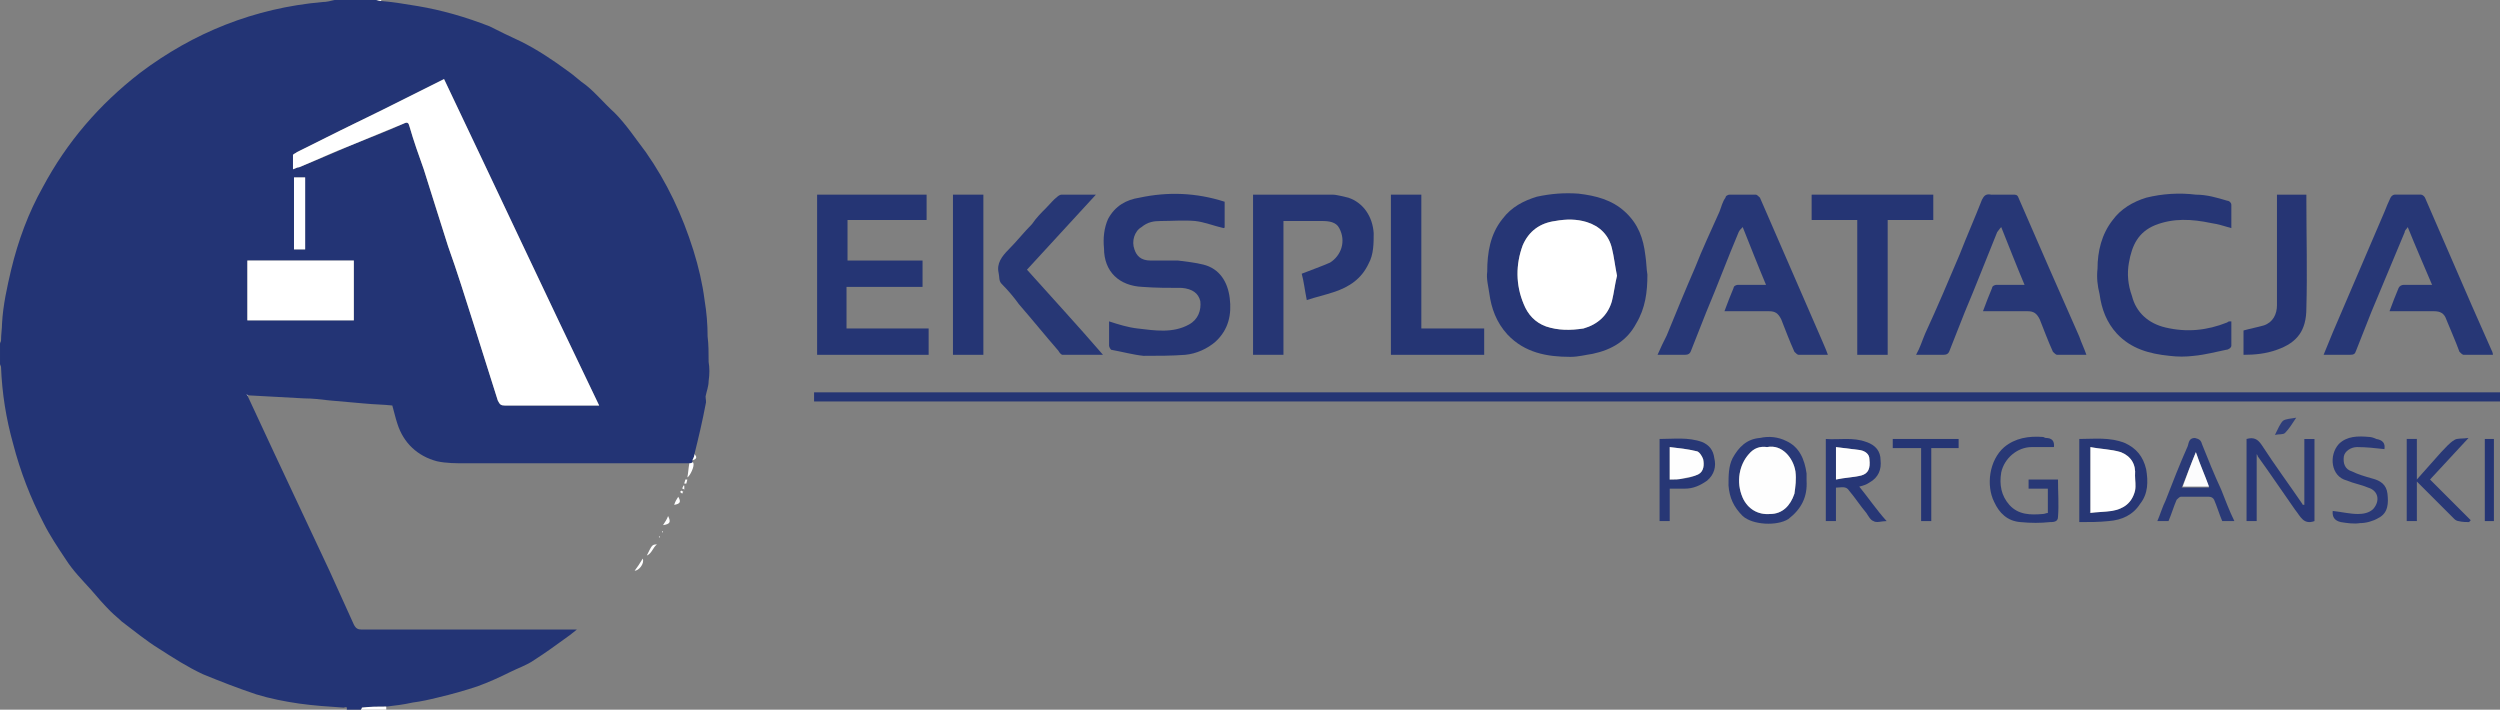 <?xml version="1.0" encoding="UTF-8"?><svg xmlns="http://www.w3.org/2000/svg" viewBox="0 0 2473 701.99"><rect x="0" y="0" width="2473" height="701.99" fill="#808080" stroke="none"/><g id="Warstwa_1" image-rendering="optimizeQuality" shape-rendering="geometricPrecision" text-rendering="geometricPrecision"><g id="Warstwa_1-2"><path d="m244.69,391.11c9.03,19.05,18.05,39.11,27.08,58.16,18.05,38.11,36.1,77.22,54.15,115.33,8.02,18.05,16.05,35.1,24.07,53.15,2.01,4.01,4.01,5.01,8.02,5.01h212.6c-4.01,3.01-6.02,5.01-9.03,7.02-11.03,8.02-22.06,16.05-33.09,23.07-7.02,5.01-16.05,8.02-24.07,12.03-10.03,5.01-21.06,10.03-32.09,14.04-12.03,4.01-26.07,8.02-39.11,11.03-8.02,2.01-17.05,4.01-25.07,5.01-9.03,2.01-17.05,3.01-26.07,4.01-8.02,0-16.05,0-24.07,1,0,0,0,1-1,2.01h-14.04c1-4.01-2.01-2.01-3.01-2.01-15.04-1-30.09-2.01-44.12-4.01s-29.08-5.01-42.12-9.03c-18.05-6.02-36.1-13.04-53.15-20.06-15.04-7.02-29.08-16.05-43.12-25.07-13.04-8.02-25.07-18.05-37.11-27.08-3.01-3.01-7.02-6.02-11.03-10.03-7.02-7.02-13.04-14.04-19.05-21.06-9.03-10.03-18.05-19.05-25.07-30.09-8.02-12.03-16.05-24.07-22.06-36.1-13.04-25.07-23.07-51.14-30.09-78.22-7.02-25.07-11.03-50.14-12.03-76.22,0-1-1-2.01-1-3.01v-20.06c0-1,1-2.01,1-3.01,0-6.02,1-12.03,1-17.05,1-18.05,5.01-36.1,9.03-53.15,7.02-29.08,17.05-56.16,31.09-81.23,24.07-45.13,56.16-82.23,96.27-113.32C191.54,32.09,251.71,8.02,318.9,2.01c4.01,0,8.02-1,12.03-2.01h41.12c1,0,3.01,1,5.01,1,12.03,1,24.07,3.01,36.1,5.01,24.07,4.01,48.14,11.03,71.2,20.06,10.03,5.01,20.06,10.03,31.09,15.04,16.05,8.02,31.09,18.05,46.13,29.08,6.02,4.01,12.03,10.03,18.05,14.04,10.03,8.02,18.05,18.05,28.08,27.08,12.03,12.03,21.06,26.07,31.09,39.11,21.06,30.09,36.1,62.18,47.13,97.28,5.01,16.05,9.03,33.09,11.03,49.14,2.01,12.03,3.01,24.07,3.01,36.1,1,8.02,1,16.05,1,25.07,1,6.02,1,12.03,0,19.05,0,5.01-2.01,10.03-3.01,15.04,0,3.01,1,5.01,0,8.02-3.01,16.05-7.02,33.09-11.03,49.14,0,2.01-1,4.01-2.01,6.02v2.01c-1,1-2.01,1-3.01,1h-221.63c-9.03,0-19.05,0-28.08-2.01-19.05-5.01-33.09-18.05-39.11-37.11-2.01-6.02-3.01-11.03-5.01-18.05-9.03-1-18.05-1-28.08-2.01-11.03-1-22.06-2.01-34.1-3.01-8.02-1-17.05-2.01-25.07-2.01-19.05-1-37.11-2.01-55.16-3.01l-2.01-1q1,0,1,1h0Zm347.98,10.03c-52.15-108.31-102.29-215.61-153.43-322.91l-60.17,30.09c-29.08,14.04-57.16,28.08-85.24,42.12-1,1-4.01,2.01-4.01,3.01v14.04c3.01-1,4.01-2.01,6.02-2.01,17.05-7.02,34.1-14.04,52.15-22.06,17.05-7.02,34.1-13.04,51.14-21.06,4.01-2.01,5.01-1,6.02,3.01,4.01,14.04,9.03,28.08,14.04,42.12,8.02,26.07,16.05,51.14,24.07,76.22,9.03,25.07,17.05,51.14,25.07,76.22s16.05,51.14,24.07,76.22c2.01,4.01,3.01,5.01,7.02,5.01h93.26Zm-347.98-84.24h105.3v-59.17h-105.3v59.17Zm46.13-141.4v71.2h11.03v-71.2h-11.03Z" style="fill:#233475; fill-rule:evenodd;"/><path d="m357.01,701.99c1-1,1-2.01,1-2.01,8.02-1,16.05-1,24.07-1v3.01h-25.07Z" style="fill:#fff; fill-rule:evenodd;"/><path d="m377.07,1c-2.01,0-4.01-1-5.01-1h5.01v1Z" style="fill:#f5f6f9; fill-rule:evenodd;"/><polygon points="805.28 397.12 805.28 388.1 2473 388.1 2473 397.12 805.28 397.12" style="fill:#253574; fill-rule:evenodd;"/><path d="m1629.61,271.77c0,17.05-2.01,33.09-11.03,48.14-9.03,17.05-24.07,26.07-43.12,30.09-7.02,1-14.04,3.01-22.06,3.01-23.07,0-45.13-4.01-62.18-22.06-11.03-12.03-16.05-26.07-18.05-41.12-1-7.02-3.01-14.04-2.01-21.06,0-19.05,3.01-37.11,15.04-52.15,9.03-12.03,21.06-18.05,34.1-22.06,14.04-3.01,27.08-4.01,41.12-3.01,17.05,2.01,33.09,6.02,46.13,18.05s18.05,26.07,20.06,43.12c1,6.02,1,13.04,2.01,19.05h0Zm-30.09,1c-2.01-10.03-3.01-19.05-5.01-27.08-3.01-13.04-12.03-22.06-25.07-26.07-10.03-3.01-20.06-3.01-31.09-1-15.04,2.01-26.07,10.03-32.09,24.07-7.02,19.05-7.02,39.11,1,58.16,4.01,10.03,11.03,18.05,22.06,22.06,12.03,4.01,24.07,4.01,37.11,2.01,14.04-4.01,24.07-13.04,28.08-27.08,2.01-8.02,3.01-17.05,5.01-25.07h0Z" style="fill:#263675; fill-rule:evenodd;"/><polygon points="808.29 350.99 808.29 192.55 916.59 192.55 916.59 217.62 838.37 217.62 838.37 257.73 912.58 257.73 912.58 283.8 837.37 283.8 837.37 324.92 918.6 324.92 918.6 350.99 808.29 350.99" style="fill:#253574; fill-rule:evenodd;"/><path d="m1210.43,225.64c-9.03-2.01-19.05-6.02-28.08-7.02-11.03-1-23.07,0-34.1,0-7.02,0-13.04,1-19.05,6.02-7.02,4.01-10.03,14.04-7.02,22.06,2.01,6.02,6.02,11.03,16.05,11.03h27.08c8.02,1,17.05,2.01,25.07,4.01,16.05,4.01,24.07,17.05,26.07,33.09s-1,31.09-14.04,43.12c-8.02,7.02-19.05,12.03-30.09,13.04-13.04,1-27.08,1-41.12,1-10.03-1-21.06-4.01-32.09-6.02-1-1-2.01-3.01-2.01-4.01v-24.07c9.03,3.01,19.05,6.02,28.08,7.02,17.05,2.01,35.1,5.01,51.14-4.01,9.03-5.01,12.03-14.04,11.03-23.07-2.01-8.02-8.02-12.03-18.05-13.04-13.04,0-26.07,0-39.11-1-23.07-1-38.11-15.04-38.11-38.11-1-10.03,0-20.06,4.01-29.08,7.02-13.04,18.05-19.05,31.09-21.06,28.08-6.02,56.16-5.01,84.24,4.01v25.07s0,1-1,1h0Z" style="fill:#263675; fill-rule:evenodd;"/><path d="m1808.12,350.99h-29.08c-1,0-3.01-2.01-4.01-3.01-5.01-11.03-9.03-22.06-13.04-32.09-3.01-6.02-6.02-8.02-12.03-8.02h-44.12c3.01-8.02,6.02-16.05,9.03-23.07,0-2.01,3.01-3.01,4.01-3.01h28.08c-8.02-19.05-15.04-37.11-23.07-57.16-2.01,2.01-3.01,3.01-4.01,5.01-11.03,26.07-21.06,53.15-32.09,79.22-5.01,13.04-10.03,25.07-15.04,38.11-1,3.01-3.01,4.01-6.02,4.01h-27.08c3.01-7.02,6.02-13.04,9.03-19.05,9.03-22.06,18.05-44.12,28.08-67.19,7.02-18.05,16.05-37.11,24.07-55.16,2.01-5.01,3.01-10.03,6.02-14.04,0-2.01,3.01-3.01,4.01-3.01h26.07c1,0,3.01,2.01,4.01,3.01l60.17,138.39c2.01,5.01,5.01,11.03,7.02,17.05h0Z" style="fill:#273776; fill-rule:evenodd;"/><path d="m2063.84,350.99h-29.08c-1,0-3.01-2.01-4.01-3.01-5.01-11.03-9.03-22.06-13.04-32.09-3.01-6.02-6.02-8.02-12.03-8.02h-44.12c3.01-8.02,6.02-16.05,9.03-23.07,0-2.01,3.01-3.01,4.01-3.01h28.08c-8.02-19.05-15.04-37.11-23.07-57.16-2.01,2.01-3.01,4.01-4.01,5.01-11.03,27.08-21.06,53.15-32.09,79.22-5.01,13.04-10.03,25.07-15.04,38.11-1,3.01-3.01,4.01-6.02,4.01h-27.08c4.01-7.02,6.02-14.04,9.03-21.06,12.03-26.07,23.07-52.15,34.1-78.22,7.02-18.05,15.04-36.1,22.06-54.15,2.01-4.01,4.01-6.02,9.03-5.01h22.06c2.01,0,4.01,0,5.01,3.01,20.06,46.13,40.11,92.26,60.17,137.39,2.01,6.02,5.01,12.03,7.02,18.05h0Z" style="fill:#273776; fill-rule:evenodd;"/><path d="m2465.98,350.99h-29.08c-1,0-3.01-2.01-4.01-3.01-4.01-11.03-9.03-22.06-13.04-32.09-2.01-6.02-6.02-8.02-12.03-8.02h-44.12c3.01-8.02,6.02-16.05,9.03-23.07,1-2.01,3.01-3.01,5.01-3.01h28.08c-8.02-19.05-16.05-37.11-24.07-57.16-1,2.01-3.01,3.01-3.01,5.01-11.03,26.07-22.06,53.15-33.09,79.22-5.01,13.04-10.03,25.07-15.04,38.11-1,3.01-2.01,4.01-6.02,4.01h-26.07c3.01-7.02,6.02-15.04,9.03-22.06l27.08-63.18c8.02-19.05,16.05-37.11,24.07-56.16,2.01-5.01,4.01-10.03,6.02-14.04,1-2.01,3.01-3.01,4.01-3.01h26.07c1,0,3.01,1,4.01,3.01,15.04,35.1,31.09,71.2,46.13,106.3,6.02,14.04,13.04,29.08,19.05,43.12,1,2.01,2.01,4.01,2.01,6.02h0Z" style="fill:#273776; fill-rule:evenodd;"/><path d="m1292.66,296.84c-2.01-10.03-3.01-19.05-5.01-26.07,10.03-4.01,19.05-7.02,28.08-11.03,11.03-7.02,16.05-21.06,9.03-34.1-3.01-6.02-10.03-7.02-17.05-7.02h-38.11v132.37h-30.09v-158.45h78.22c5.01,0,11.03,2.01,16.05,3.01,15.04,5.01,24.07,19.05,25.07,35.1,0,10.03,0,21.06-5.01,30.09-7.02,15.04-19.05,23.07-34.1,28.08-9.03,3.01-18.05,5.01-27.08,8.02h0Z" style="fill:#263674; fill-rule:evenodd;"/><path d="m2207.25,317.9v24.07c0,2.01-3.01,4.01-5.01,4.01-10.03,2.01-21.06,5.01-32.09,6.02-8.02,1-16.05,1-24.07,0-20.06-2.01-38.11-7.02-52.15-22.06-10.03-11.03-15.04-24.07-17.05-39.11-2.01-8.02-3.01-16.05-2.01-25.07,0-17.05,4.01-34.1,15.04-48.14,8.02-11.03,20.06-18.05,33.09-22.06,16.05-4.01,33.09-5.01,49.14-3.01,11.03,0,21.06,3.01,31.09,6.02,2.01,0,4.01,2.01,4.01,4.01v23.07c-7.02-2.01-13.04-4.01-20.06-5.01-19.05-4.01-37.11-5.01-55.16,2.01-17.05,7.02-23.07,20.06-26.07,37.11-2.01,11.03-1,22.06,3.01,33.09,4.01,16.05,16.05,27.08,33.09,31.09,21.06,5.01,41.12,3.01,61.17-5.01,0,0,1-1,2.01-1h2.01Z" style="fill:#263675; fill-rule:evenodd;"/><polygon points="1792.07 218.62 1792.07 192.55 1912.41 192.55 1912.41 217.62 1867.29 217.62 1867.29 350.99 1837.2 350.99 1837.2 217.62 1792.07 217.62 1792.07 218.62" style="fill:#253574; fill-rule:evenodd;"/><polygon points="1375.89 350.99 1375.89 192.55 1405.98 192.55 1405.98 324.92 1468.16 324.92 1468.16 350.99 1375.89 350.99" style="fill:#253574; fill-rule:evenodd;"/><path d="m1084.07,192.55c-23.07,25.07-45.13,49.14-68.19,74.21,25.07,28.08,50.14,55.16,75.21,84.24h-40.11c-1,0-3.01-2.01-4.01-4.01-13.04-15.04-26.07-31.09-39.11-46.13-5.01-7.02-11.03-14.04-17.05-20.06-3.01-3.01-2.01-7.02-3.01-11.03-2.01-9.03,3.01-16.05,10.03-23.07,8.02-8.02,15.04-17.05,23.07-25.07,4.01-6.02,9.03-11.03,14.04-16.05,4.01-4.01,7.02-8.02,11.03-11.03,1-1,3.01-2.01,4.01-2.01h34.1Z" style="fill:#273775; fill-rule:evenodd;"/><path d="m2219.28,350.99v-24.07c7.02-2.01,13.04-3.01,20.06-5.01,9.03-3.01,13.04-11.03,13.04-20.06v-109.31h29.08v5.01c0,36.1,1,72.2,0,107.3,0,22.06-9.03,34.1-29.08,41.12-11.03,4.01-22.06,5.01-33.09,5.01h0Z" style="fill:#263574; fill-rule:evenodd;"/><polygon points="972.75 350.99 942.67 350.99 942.67 192.55 972.75 192.55 972.75 350.99" style="fill:#253574; fill-rule:evenodd;"/><path d="m2232.32,449.27v66.19h-10.03v-81.23c7.02-2.01,11.03,0,15.04,6.02,13.04,20.06,27.08,39.11,40.11,58.16,0,1,1,1,2.01,1v-65.18h10.03v81.23c-11.03,4.01-14.04-5.01-19.05-11.03-12.03-17.05-24.07-35.1-37.11-53.15,0,0,0-1-1-2.01h0Z" style="fill:#283776; fill-rule:evenodd;"/><path d="m1787.06,475.35c1,16.05-5.01,28.08-18.05,38.11-11.03,7.02-35.1,6.02-45.13-3.01-9.03-9.03-13.04-18.05-14.04-30.09,0-10.03,0-19.05,4.01-27.08,6.02-11.03,14.04-19.05,27.08-20.06,9.03-2.01,18.05-1,26.07,3.01,13.04,6.02,18.05,18.05,20.06,32.09v7.02h0Zm-39.11-33.09c-7.02-1-13.04,1-18.05,7.02-9.03,10.03-13.04,27.08-6.02,43.12,5.01,11.03,15.04,17.05,27.08,16.05,12.03,0,20.06-8.02,24.07-20.06,1-7.02,2.01-14.04,1-22.06-2.01-13.04-13.04-27.08-28.08-24.07h0Z" style="fill:#293977; fill-rule:evenodd;"/><path d="m2056.82,516.46v-82.23c15.04,0,30.09-2.01,45.13,4.01,11.03,5.01,18.05,13.04,21.06,26.07,2.01,12.03,2.01,24.07-6.02,34.1-7.02,11.03-18.05,16.05-31.09,17.05-9.03,1-19.05,1-29.08,1h0Zm10.03-9.03c8.02-1,15.04-1,22.06-2.01,12.03-2.01,20.06-8.02,23.07-20.06,1-5.01,0-10.03,0-15.04,1-11.03-4.01-19.05-14.04-23.07-10.03-3.01-20.06-3.01-30.09-5.01v65.18h-1Z" style="fill:#273775; fill-rule:evenodd;"/><path d="m1806.11,434.23c13.04,1,27.08-2.01,40.11,3.01,9.03,3.01,14.04,9.03,14.04,18.05,1,9.03-2.01,17.05-11.03,22.06-3.01,2.01-6.02,3.01-10.03,4.01,9.03,11.03,17.05,23.07,27.08,34.1-5.01,0-10.03,2.01-13.04,0-3.01-1-5.01-5.01-7.02-8.02-6.02-7.02-11.03-15.04-17.05-22.06-3.01-5.01-8.02-3.01-13.04-3.01v33.09h-10.03v-81.23h0Zm10.03,8.02v32.09c9.03-2.01,17.05-2.01,25.07-4.01,7.02-2.01,9.03-7.02,8.02-16.05,0-5.01-4.01-8.02-9.03-9.03l-24.07-3.01h0Z" style="fill:#273776; fill-rule:evenodd;"/><path d="m2025.73,507.44v-24.07h-19.05v-9.03h29.08c0,13.04,1,25.07,0,37.11,0,5.01-5.01,5.01-8.02,5.01-9.03,1-19.05,1-29.08,0-13.04-1-21.06-9.03-26.07-20.06-8.02-16.05-5.01-41.12,10.03-54.15,11.03-9.03,24.07-11.03,38.11-10.03,1,0,2.01,1,3.01,1q9.03,0,8.02,9.03h-22.06c-14.04,0-27.08,11.03-30.09,25.07-2.01,12.03,0,23.07,8.02,32.09,9.03,10.03,21.06,10.03,33.09,9.03,2.01,0,3.01-1,5.01-1h0Z" style="fill:#283876; fill-rule:evenodd;"/><path d="m2210.26,515.46h-12.03c-3.01-7.02-5.01-14.04-8.02-21.06-1-2.01-3.01-3.01-5.01-3.01h-28.08c-1,0-3.01,2.01-4.01,3.01-3.01,7.02-5.01,14.04-8.02,21.06h-11.03c3.01-7.02,5.01-14.04,8.02-20.06,7.02-18.05,14.04-36.1,22.06-54.15,1-3.01,1-8.02,7.02-8.02,4.01,1,6.02,2.01,7.02,6.02,6.02,15.04,12.03,30.09,19.05,45.13,4.01,10.03,8.02,21.06,13.04,31.09h0Zm-52.15-33.09h27.08c-4.01-12.03-9.03-23.07-13.04-35.1-5.01,12.03-9.03,23.07-14.04,35.1Z" style="fill:#2a3a77; fill-rule:evenodd;"/><path d="m2442.91,516.46c-3.01,0-7.02,0-11.03-1-1,0-3.01-1-4.01-2.01l-37.11-37.11v39.11h-10.03v-81.23h10.03v40.11c9.03-10.03,16.05-18.05,24.07-27.08,4.01-4.01,8.02-9.03,13.04-12.03,3.01-2.01,8.02-1,14.04-2.01-14.04,15.04-26.07,28.08-38.11,41.12l40.11,40.11q0,1-1,1v1Z" style="fill:#283876; fill-rule:evenodd;"/><path d="m2358.68,444.26c-9.03-1-18.05-2.01-27.08-2.01-6.02,0-12.03,4.01-13.04,9.03-1,7.02,1,13.04,8.02,15.04,6.02,3.01,13.04,5.01,20.06,7.02,8.02,2.01,14.04,6.02,15.04,15.04s1,19.05-9.03,24.07c-5.01,3.01-12.03,5.01-18.05,5.01-6.02,1-13.04,0-19.05-1q-9.03-2.01-8.02-11.03c9.03,1,17.05,3.01,25.07,3.01,5.01,0,11.03-1,15.04-5.01,7.02-8.02,5.01-18.05-5.01-21.06-7.02-3.01-14.04-4.01-21.06-7.02-16.05-4.01-18.05-25.07-8.02-36.1,8.02-8.02,19.05-8.02,30.09-7.02,2.01,0,5.01,1,7.02,2.01,6.02,1,9.03,4.01,8.02,10.03h0Z" style="fill:#2a3977; fill-rule:evenodd;"/><path d="m1651.68,483.37v32.09h-10.03v-81.23c14.04,0,28.08-2.01,42.12,3.01,7.02,3.01,11.03,8.02,12.03,16.05,2.01,8.02,0,16.05-7.02,22.06-7.02,5.01-14.04,8.02-22.06,8.02h-15.04Zm0-9.03c5.01,0,9.03,0,13.04-1,5.01,0,10.03-2.01,15.04-4.01,6.02-3.01,6.02-10.03,5.01-15.04-1-3.01-4.01-8.02-7.02-8.02-8.02-2.01-17.05-3.01-26.07-4.01v32.09h0Z" style="fill:#273775; fill-rule:evenodd;"/><polygon points="1900.38 443.25 1872.3 443.25 1872.3 434.23 1937.48 434.23 1937.48 443.25 1910.41 443.25 1910.41 515.46 1900.38 515.46 1900.38 443.25" style="fill:#253574; fill-rule:evenodd;"/><polygon points="2466.98 515.46 2457.96 515.46 2457.96 434.23 2466.98 434.23 2466.98 515.46" style="fill:#253574; fill-rule:evenodd;"/><path d="m2271.43,413.17c-4.01,6.02-7.02,11.03-11.03,15.04-2.01,2.01-6.02,1-10.03,2.01,3.01-6.02,5.01-11.03,8.02-14.04,3.01-2.01,8.02-2.01,13.04-3.01h0Z" style="fill:#2f3e7a; fill-rule:evenodd;"/><path d="m681.93,458.3c1,0,2.01,0,3.01-1,0,0,1,0,1,1,1,3.01-3.01,12.03-6.02,14.04h0c1-5.01,1-9.03,2.01-14.04h0Z" style="fill:#fff; fill-rule:evenodd;"/><path d="m635.8,552.56c2.01,5.01-4.01,12.03-8.02,12.03,3.01-4.01,5.01-7.02,8.02-12.03Z" style="fill:#fff; fill-rule:evenodd;"/><path d="m639.81,549.56c5.01-10.03,5.01-11.03,10.03-11.03-4.01,3.01-5.01,9.03-10.03,11.03Z" style="fill:#fff; fill-rule:evenodd;"/><path d="m655.86,519.47c2.01-3.01,4.01-6.02,5.01-9.03,3.01,6.02,2.01,8.02-5.01,9.03Z" style="fill:#fff; fill-rule:evenodd;"/><path d="m666.89,499.41c1-3.01,2.01-5.01,4.01-8.02,3.01,5.01,2.01,7.02-4.01,8.02Z" style="fill:#fff; fill-rule:evenodd;"/><path d="m684.94,455.29c1-2.01,2.01-4.01,2.01-6.02,3.01,3.01,2.01,5.01-2.01,6.02Z" style="fill:#fff; fill-rule:evenodd;"/><path d="m679.92,474.34l-1,4.01h-2.01c0-1,1-3.01,1-4.01h2.01Z" style="fill:#fff; fill-rule:evenodd;"/><path d="m674.91,483.37c0-1,1-2.01,1-3.01h1v4.01c-1-1-2.01-1-2.01-1h0Z" style="fill:#fff; fill-rule:evenodd;"/><path d="m675.91,486.38c-1,1-1,2.01-1,2.01-1-1-2.01-1-2.01-2.01l1-1c1,0,1,1,2.01,1h0Z" style="fill:#fff; fill-rule:evenodd;"/><path d="m654.85,526.49v-1s1,0,1,1h-1Z" style="fill:#fff; fill-rule:evenodd;"/><path d="m651.85,530.5s1,0,1,1h-1v-1Z" style="fill:#fff; fill-rule:evenodd;"/><path d="m244.69,391.11l-1-1,2.01,1h-1Z" style="fill:#fff; fill-rule:evenodd;"/><path d="m1210.43,225.64c1,0,1-1,1-1,0,0,0,1-1,1Z" style="fill:#5b6796; fill-rule:evenodd;"/><path d="m592.68,401.14h-93.26c-4.01,0-5.01-1-7.02-5.01-8.02-25.07-16.05-51.14-24.07-76.22s-16.05-51.14-25.07-76.22c-8.02-25.07-16.05-51.14-24.07-76.22-5.01-14.04-10.03-28.08-14.04-42.12-1-4.01-2.01-5.01-6.02-3.01l-51.14,21.06c-18.05,7.02-35.1,15.04-52.15,22.06-2.01,0-3.01,1-6.02,2.01v-14.04c0-1,3.01-2.01,4.01-3.01,28.08-14.04,56.16-28.08,85.24-42.12l60.17-30.09c51.14,107.3,101.29,214.61,153.43,322.91h0Z" style="fill:#fff; fill-rule:evenodd;"/><polygon points="244.69 316.9 244.69 257.73 349.99 257.73 349.99 316.9 244.69 316.9" style="fill:#fff; fill-rule:evenodd;"/><polygon points="290.82 175.5 301.85 175.5 301.85 246.7 290.82 246.7 290.82 175.5" style="fill:#fff; fill-rule:evenodd;"/><path d="m1599.53,272.77c-2.01,8.02-3.01,17.05-5.01,25.07-4.01,14.04-14.04,23.07-28.08,27.08-13.04,2.01-25.07,2.01-37.11-2.01-11.03-4.01-18.05-12.03-22.06-22.06-8.02-19.05-8.02-39.11-1-58.16,6.02-14.04,17.05-22.06,32.09-24.07,11.03-2.01,21.06-2.01,31.09,1,13.04,4.01,22.06,13.04,25.07,26.07,2.01,8.02,3.01,17.05,5.01,27.08h0Z" style="fill:#fff; fill-rule:evenodd;"/><path d="m1747.95,442.25c15.04-3.01,26.07,11.03,28.08,24.07,1,8.02,0,15.04-1,22.06-4.01,12.03-12.03,20.06-24.07,20.06-12.03,1-22.06-5.01-27.08-16.05-7.02-16.05-3.01-33.09,6.02-43.12,5.01-6.02,11.03-8.02,18.05-7.02h0Z" style="fill:#fefefe; fill-rule:evenodd;"/><path d="m2067.85,507.44v-65.18c10.03,2.01,20.06,2.01,30.09,5.01,10.03,4.01,15.04,12.03,14.04,23.07,0,5.01,1,10.03,0,15.04-3.01,12.03-11.03,18.05-23.07,20.06-7.02,1-14.04,1-22.06,2.01h1Z" style="fill:#fff; fill-rule:evenodd;"/><path d="m1816.14,442.25l24.07,3.01c5.01,1,9.03,4.01,9.03,9.03,1,9.03-1,14.04-8.02,16.05-8.02,2.01-16.05,2.01-25.07,4.01v-32.09h0Z" style="fill:#fefefe; fill-rule:evenodd;"/><path d="m2159.11,481.36c4.01-11.03,8.02-22.06,13.04-34.1,4.01,12.03,9.03,23.07,13.04,34.1h-26.07Z" style="fill:#fcfcfd; fill-rule:evenodd;"/><path d="m1651.68,474.34v-32.09c9.03,1,18.05,2.01,26.07,4.01,3.01,0,6.02,5.01,7.02,8.02,1,5.01,1,12.03-5.01,15.04-4.01,2.01-10.03,3.01-15.04,4.01-4.01,1-8.02,1-13.04,1h0Z" style="fill:#fefefe; fill-rule:evenodd;"/></g></g></svg>